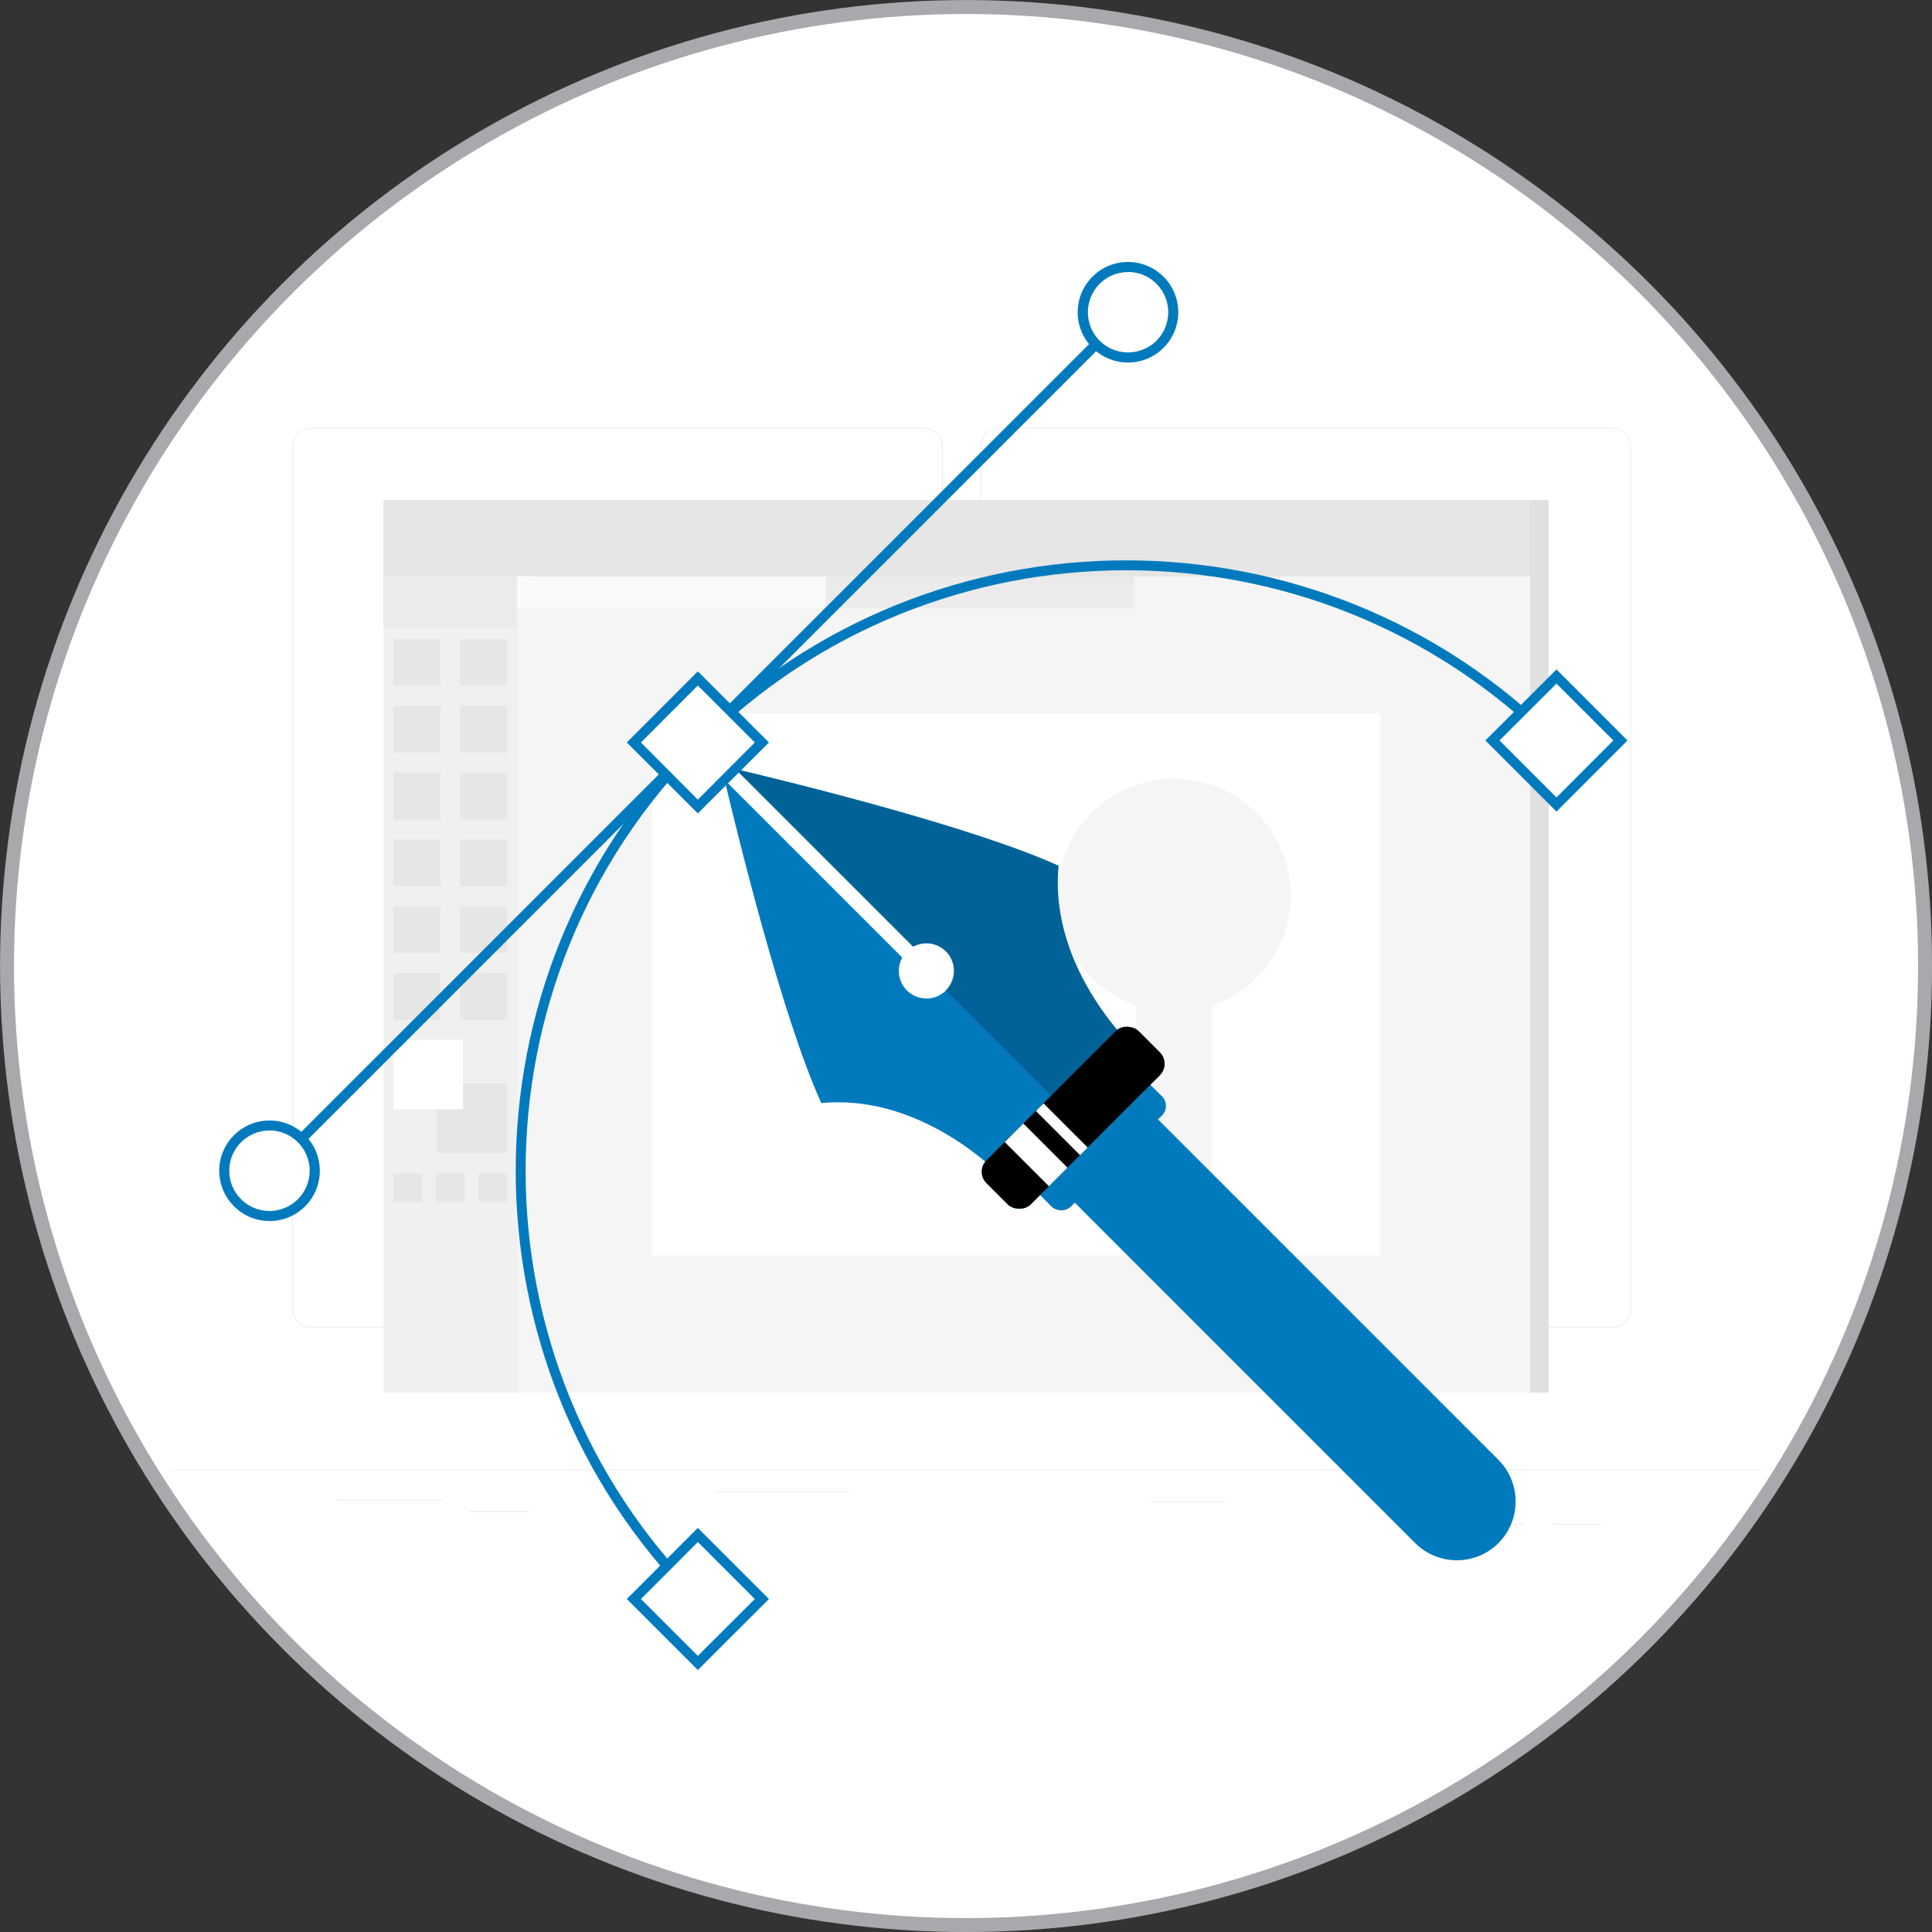 <svg xmlns="http://www.w3.org/2000/svg" id="Layer_2" viewBox="0 0 200.75 200.75"><rect x="0" y="0" width="200.75" height="200.75" fill="#333333" stroke="none"/><g id="Layer_1-2"><circle cx="100.38" cy="100.38" r="99.65" style="fill:#fff; stroke:#a7a9ac; stroke-miterlimit:10; stroke-width:1.45px;"></circle><g id="freepik--background-complete--inject-18"><rect x="17.73" y="152.7" width="165.29" height=".08" style="fill:#ebebeb;"></rect><rect x="35.08" y="155.85" width="10.95" height=".08" style="fill:#ebebeb;"></rect><rect x="74.31" y="154.95" width="14.06" height=".08" style="fill:#ebebeb;"></rect><rect x="48.63" y="157.01" width="6.34" height=".08" style="fill:#ebebeb;"></rect><rect x="161.42" y="158.36" width="5.03" height=".08" style="fill:#ebebeb;"></rect><rect x="147.14" y="158.36" width="11.34" height=".08" style="fill:#ebebeb;"></rect><rect x="119.55" y="155.98" width="7.88" height=".08" style="fill:#ebebeb;"></rect><path d="m96.08,137.95h-63.83c-1.04,0-1.88-.85-1.88-1.89V46.34c0-1.03.85-1.87,1.88-1.87h63.83c1.04,0,1.89.85,1.89,1.89h0v89.71c0,1.04-.85,1.89-1.89,1.89ZM32.25,44.53c-1,0-1.8.81-1.8,1.8v89.73c0,1,.81,1.8,1.8,1.8h63.83c1,0,1.8-.81,1.8-1.8V46.34c0-1-.81-1.8-1.8-1.8h-63.83Z" style="fill:#ebebeb;"></path><path d="m167.59,137.95h-63.83c-1.04,0-1.89-.85-1.89-1.89V46.34c.01-1.04.85-1.87,1.89-1.87h63.83c1.03,0,1.87.84,1.88,1.87v89.73c0,1.04-.84,1.88-1.88,1.89Zm-63.83-93.42c-1,0-1.8.81-1.8,1.8v89.73c0,1,.81,1.8,1.8,1.8h63.83c1,0,1.8-.81,1.8-1.8V46.34c0-1-.81-1.8-1.8-1.8h-63.83Z" style="fill:#ebebeb;"></path><rect x="55.64" y="51.96" width="105.27" height="92.74" style="fill:#e0e0e0;"></rect><rect x="53.73" y="59.9" width="105.27" height="84.8" style="fill:#f5f5f5;"></rect><rect x="67.76" y="74.15" width="75.66" height="56.3" style="fill:#fff;"></rect><rect x="39.85" y="59.89" width="13.88" height="84.8" style="fill:#f0f0f0;"></rect><rect x="39.85" y="59.9" width="13.88" height="5.4" style="fill:#ebebeb;"></rect><rect x="39.85" y="51.96" width="119.15" height="7.93" style="fill:#e6e6e6;"></rect><rect x="53.73" y="59.89" width="32.07" height="3.31" style="fill:#fafafa;"></rect><rect x="85.8" y="59.9" width="32.07" height="3.31" style="fill:#ebebeb;"></rect><rect x="40.89" y="66.4" width="4.86" height="4.86" style="fill:#e6e6e6;"></rect><rect x="47.83" y="66.4" width="4.86" height="4.86" style="fill:#e6e6e6;"></rect><rect x="47.83" y="73.34" width="4.86" height="4.86" style="fill:#e6e6e6;"></rect><rect x="40.89" y="73.34" width="4.86" height="4.86" style="fill:#e6e6e6;"></rect><rect x="40.89" y="80.28" width="4.86" height="4.86" style="fill:#e6e6e6;"></rect><rect x="47.83" y="80.28" width="4.86" height="4.86" style="fill:#e6e6e6;"></rect><rect x="47.83" y="87.23" width="4.86" height="4.86" style="fill:#e6e6e6;"></rect><rect x="40.89" y="87.23" width="4.86" height="4.86" style="fill:#e6e6e6;"></rect><rect x="40.89" y="94.16" width="4.86" height="4.86" style="fill:#e6e6e6;"></rect><rect x="47.83" y="94.16" width="4.86" height="4.86" style="fill:#e6e6e6;"></rect><rect x="47.83" y="101.11" width="4.86" height="4.86" style="fill:#e6e6e6;"></rect><rect x="40.89" y="101.11" width="4.86" height="4.86" style="fill:#e6e6e6;"></rect><rect x="40.89" y="121.93" width="2.98" height="2.98" style="fill:#e6e6e6;"></rect><rect x="49.71" y="121.93" width="2.98" height="2.98" style="fill:#e6e6e6;"></rect><rect x="45.3" y="121.93" width="2.98" height="2.98" style="fill:#e6e6e6;"></rect><rect x="45.44" y="112.6" width="7.22" height="7.22" style="fill:#e6e6e6;"></rect><rect x="40.89" y="108.05" width="7.22" height="7.22" style="fill:#fff;"></rect><circle cx="121.99" cy="93.04" r="12.12" style="fill:#f5f5f5;"></circle><rect x="118.01" y="101.11" width="7.96" height="20.83" style="fill:#f5f5f5;"></rect></g><g id="freepik--pen-tool--inject-18"><path d="m118.3,109.37l-13.54,13.56s-8.35-9.37-19.42-8.31c-4.09-8.98-8.76-28.12-10.05-33.58l18.46,18.46c-.76,1.39-.26,3.14,1.13,3.9s3.14.26,3.9-1.13.26-3.14-1.13-3.9c-.86-.47-1.9-.47-2.77,0l-18.46-18.46c5.46,1.29,24.6,5.96,33.58,10.05-1.07,11.06,8.3,19.41,8.3,19.41Z" style="fill:#007abd;"></path><path d="m109.98,89.96c-8.98-4.09-28.12-8.77-33.58-10.05l18.46,18.46c1.38-.76,3.11-.25,3.87,1.13.61,1.11.41,2.49-.49,3.38l13.27,13.27,6.78-6.78s-9.37-8.35-8.32-19.41Z" style="isolation:isolate; opacity:.2;"></path><path d="m155.7,160.34h0c-2.39,2.38-6.26,2.38-8.65,0l-39.74-39.74,8.65-8.65,39.74,39.74c2.38,2.39,2.38,6.26,0,8.65Z" style="fill:#007abd;"></path><rect x="105.7" y="115.35" width="16.21" height="6.2" rx="1.4" ry="1.4" transform="translate(-50.42 115.17) rotate(-45)" style="fill:#007abd;"></rect><rect x="100.34" y="112.9" width="22.35" height="6.49" rx="1.69" ry="1.69" transform="translate(-49.47 112.87) rotate(-45)" style="fill:#007abd;"></rect><rect x="100.34" y="112.9" width="22.35" height="6.49" rx="1.69" ry="1.69" transform="translate(-49.47 112.87) rotate(-45)" style="isolation:isolate;"></rect><rect x="106.3" y="116.75" width="2.73" height="6.49" transform="translate(-53.32 111.28) rotate(-45)" style="fill:#fff;"></rect><rect x="109.77" y="114.1" width="1.12" height="6.49" transform="translate(-50.66 112.38) rotate(-45)" style="fill:#fff;"></rect><path d="m72.14,166.52c-24.74-24.74-24.74-65,0-89.74,24.74-24.74,65-24.74,89.74,0l-.73.73c-24.34-24.34-63.94-24.34-88.28,0-24.34,24.34-24.34,63.94,0,88.28l-.73.73Z" style="fill:#007abd;"></path><rect x="9.57" y="76.63" width="125.88" height="1.04" transform="translate(-33.31 73.86) rotate(-45)" style="fill:#007abd;"></rect><rect x="67.8" y="72.44" width="9.4" height="9.4" transform="translate(-33.31 73.86) rotate(-45)" style="fill:#fff;"></rect><path d="m72.51,84.52l-7.38-7.37,7.38-7.39,7.39,7.39-7.39,7.37Zm-5.91-7.37l5.91,5.94,5.92-5.94-5.92-5.92-5.91,5.92Z" style="fill:#007abd;"></path><rect x="67.8" y="161.45" width="9.4" height="9.4" transform="translate(-96.25 99.93) rotate(-45)" style="fill:#fff;"></rect><path d="m72.51,173.53l-7.38-7.38,7.38-7.39,7.39,7.39-7.39,7.38Zm-5.91-7.38l5.91,5.91,5.92-5.91-5.92-5.92-5.91,5.92Z" style="fill:#007abd;"></path><rect x="157.01" y="72.24" width="9.4" height="9.4" transform="translate(-7.04 136.88) rotate(-45)" style="fill:#fff;"></rect><path d="m161.73,84.33l-7.39-7.39,7.39-7.38,7.38,7.38-7.38,7.39Zm-5.92-7.39l5.92,5.92,5.91-5.92-5.91-5.91-5.92,5.91Z" style="fill:#007abd;"></path><circle cx="117.21" cy="32.44" r="4.7" style="fill:#fff;"></circle><path d="m117.21,37.67c-2.88,0-5.23-2.33-5.23-5.22,0-2.88,2.33-5.23,5.22-5.23,1.39,0,2.72.55,3.7,1.53h0c2.04,2.04,2.04,5.35,0,7.39-.98.98-2.3,1.53-3.69,1.53Zm0-9.4c-2.31,0-4.17,1.87-4.17,4.18,0,2.31,1.87,4.17,4.18,4.17s4.17-1.87,4.17-4.18c0-1.1-.44-2.16-1.22-2.95h0c-.78-.79-1.85-1.23-2.96-1.23Z" style="fill:#007abd;"></path><circle cx="28" cy="121.65" r="4.7" style="fill:#fff;"></circle><path d="m28,126.87c-2.88,0-5.22-2.34-5.22-5.22,0-2.88,2.34-5.22,5.22-5.22,1.39,0,2.72.55,3.7,1.53h0c2.04,2.04,2.04,5.35,0,7.39-.98.98-2.31,1.53-3.69,1.53Zm0-9.4c-2.31,0-4.18,1.87-4.18,4.18,0,2.31,1.87,4.18,4.18,4.18,2.31,0,4.18-1.87,4.18-4.18,0-1.11-.44-2.17-1.23-2.96-.78-.79-1.85-1.23-2.96-1.23Z" style="fill:#007abd;"></path></g></g></svg>